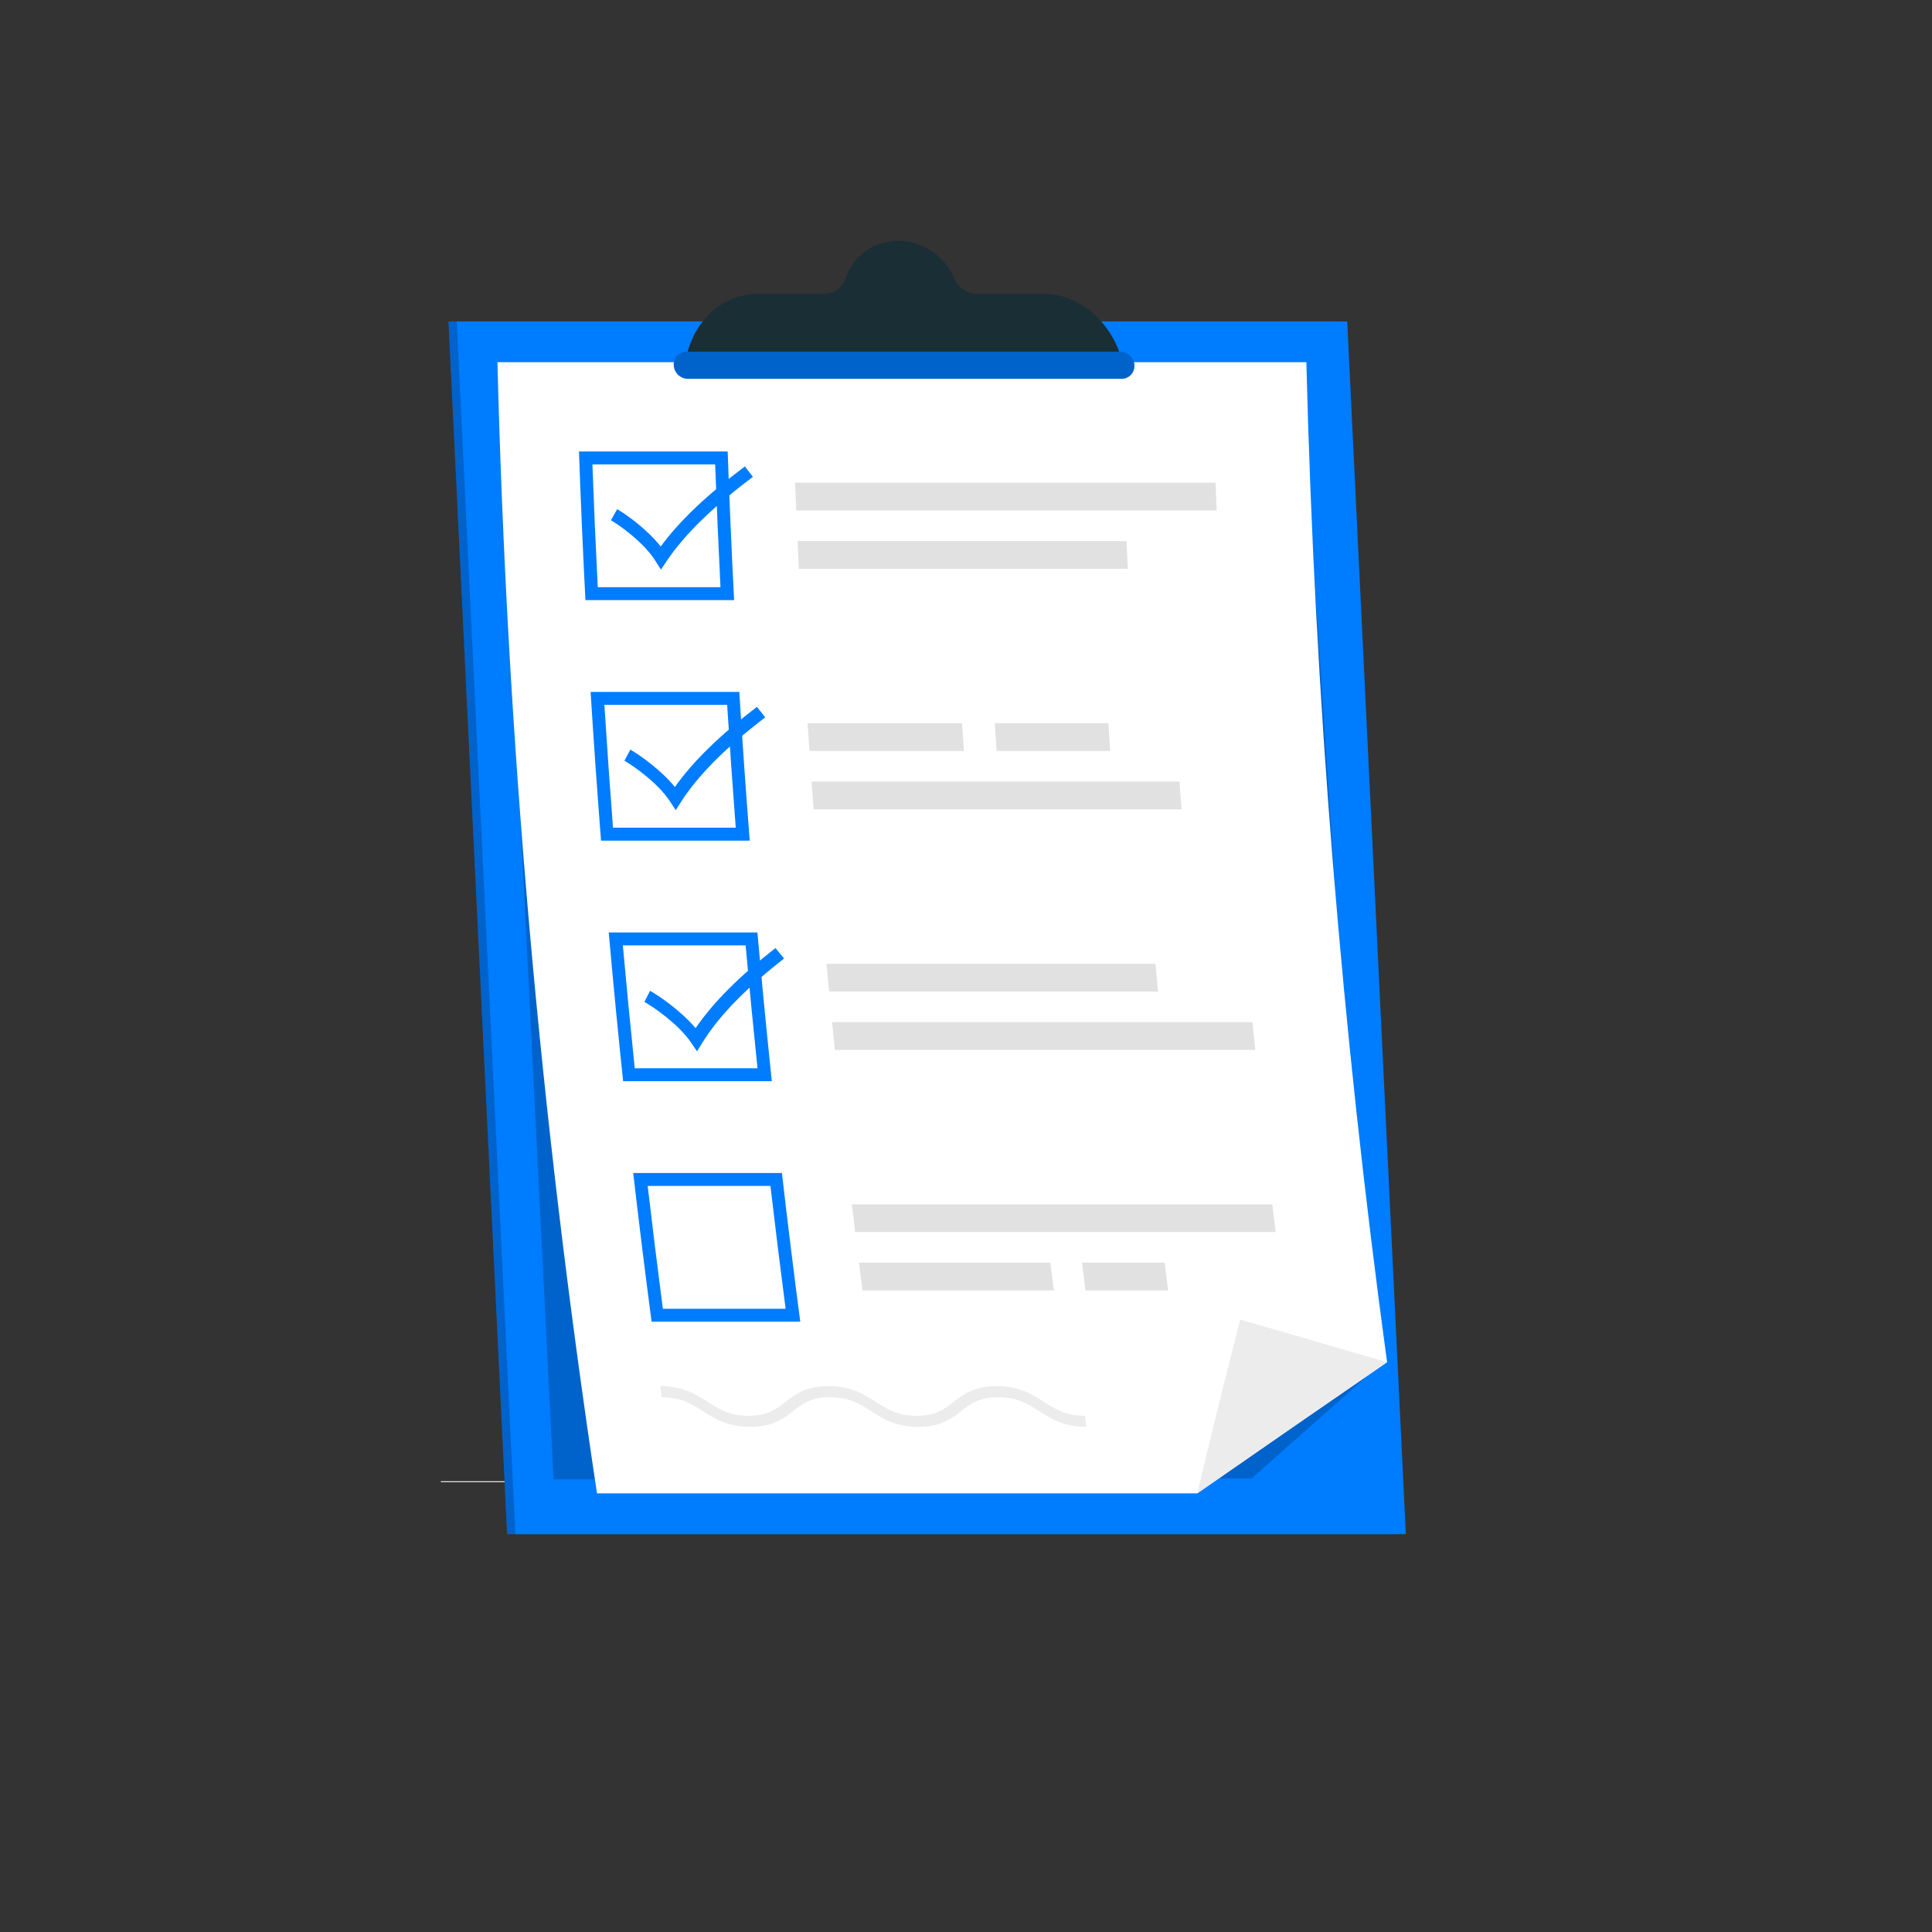 <?xml version="1.0" encoding="UTF-8"?>
<svg width="666.67" height="666.67" version="1.1" viewBox="0 0 666.67 666.67" xml:space="preserve" xmlns="http://www.w3.org/2000/svg" xmlns:cc="http://creativecommons.org/ns#" xmlns:dc="http://purl.org/dc/elements/1.1/" xmlns:rdf="http://www.w3.org/1999/02/22-rdf-syntax-ns#"><rect x="0" y="0" width="666.67" height="666.67" fill="#333333" stroke="none"/><defs><clipPath id="clipPath198-7"><path d="m0 500h500v-500h-500z"/></clipPath><clipPath id="clipPath206-7"><path d="m85.979 400.7h245.69v-313.94h-245.69z"/></clipPath><clipPath id="clipPath226-2"><path d="m0 500h500v-500h-500z"/></clipPath><clipPath id="clipPath234-8"><path d="m98.653 390.14h225.24v-289.19h-225.24z"/></clipPath><clipPath id="clipPath338-5"><path d="m144.29 392.87h119.26v-7.028h-119.26z"/></clipPath></defs><g transform="matrix(1.333 0 0 -1.333 0 666.67)"><g fill="#ececec"><path d="m336.45 126.76h24.887v0.249h-24.887z"/><path d="m114.12 116.44h26.889v0.25h-26.889z"/><path d="m208.43 120.66h46.838v0.25h-46.838z"/></g><g transform="translate(346.62 416.92)"><path d="m0 0h-230.52l15.175-313.94h230.52z" fill="#007cff"/></g><g transform="translate(30.119 16.218)"><g clip-path="url(#clipPath198-7)"><g clip-path="url(#clipPath206-7)" opacity=".2"><g transform="translate(316.5 400.7)"><path d="m0 0h-230.52l15.175-313.94h230.52z"/></g></g></g></g><g transform="translate(348.75 416.92)"><path d="m0 0h-230.52l15.175-313.94h230.52z" fill="#007cff"/></g><g transform="translate(30.119 16.218)"><g clip-path="url(#clipPath226-2)"><g clip-path="url(#clipPath234-8)" opacity=".2"><g transform="translate(306.46 390.14)"><path d="m0 0h-207.8l14.519-289.19 180.7 0.24 30.028 26.624z"/></g></g><g transform="translate(308.05 390.15)"><path d="m0 0c2.168-86.192 9.139-172.61 20.896-258.85-16.466-11.327-32.85-22.651-49.15-33.972h-155.37c-14.723 97.513-23.322 195.31-25.776 292.83z" fill="#fff"/></g><g transform="translate(328.95 131.29)"><path d="m0 0c-16.466-11.327-32.85-22.65-49.15-33.971 3.567 14.996 7.278 30 11.134 45.008 12.663-3.68 25.336-7.359 38.016-11.037" fill="#ececec"/></g><g transform="translate(158.25 367.04)"><path d="m0 0h-38.49c0.451-12.822 1.007-25.649 1.669-38.479h38.489c-0.662 12.829-1.217 25.656-1.668 38.479m-3.236-3.351c0.387-10.59 0.846-21.182 1.378-31.776h-31.777c-0.532 10.594-0.992 21.186-1.379 31.776h31.778" fill="#007cff"/></g><g transform="translate(284.82 351.76)"><path d="m0 0h-108.82c-0.101 2.394-0.196 4.787-0.289 7.18 36.276 1e-3 72.551 1e-3 108.83 0 0.092-2.393 0.188-4.786 0.288-7.18" fill="#e1e1e1"/></g><g transform="translate(261.83 336.66)"><path d="m0 0h-85.157c-0.115 2.394-0.226 4.788-0.334 7.182h85.156c0.108-2.394 0.22-4.788 0.335-7.182" fill="#e1e1e1"/></g><g transform="translate(161.26 304.8)"><path d="m0 0h-38.489c0.793-12.832 1.692-25.668 2.698-38.504h38.489c-1.005 12.836-1.904 25.672-2.698 38.504m-3.147-3.353c0.671-10.598 1.414-21.198 2.228-31.797h-31.777c-0.815 10.6-1.557 21.199-2.228 31.797h31.777" fill="#007cff"/></g><g transform="translate(219.4 289.51)"><path d="m0 0h-39.979c-0.164 2.395-0.324 4.79-0.48 7.186h39.979c0.156-2.396 0.316-4.791 0.48-7.186" fill="#e1e1e1"/></g><g transform="translate(257.27 289.51)"><path d="m0 0h-29.407c-0.164 2.395-0.324 4.79-0.481 7.186h29.408c0.156-2.396 0.317-4.791 0.48-7.186" fill="#e1e1e1"/></g><g transform="translate(275.73 274.4)"><path d="m0 0h-95.23c-0.179 2.395-0.355 4.79-0.526 7.186h95.229c0.172-2.395 0.348-4.791 0.527-7.186" fill="#e1e1e1"/></g><g transform="translate(165.95 242.53)"><path d="m0 0h-38.49c1.137-12.836 2.379-25.672 3.727-38.507h38.49c-1.349 12.835-2.591 25.671-3.727 38.507m-3.057-3.354c0.954-10.6 1.98-21.201 3.078-31.8h-31.778c-1.098 10.6-2.124 21.199-3.077 31.8h31.777" fill="#007cff"/></g><g transform="translate(294.1 219.31)"><path d="m0 0h-108.82c0.236-2.396 0.475-4.791 0.718-7.186h108.83c-0.243 2.395-0.483 4.791-0.719 7.186" fill="#e1e1e1"/></g><g transform="translate(268.99 234.42)"><path d="m0 0h-85.156c0.22-2.395 0.444-4.791 0.671-7.186h85.157c-0.228 2.395-0.452 4.791-0.672 7.186" fill="#e1e1e1"/></g><g transform="translate(172.29 180.26)"><path d="m0 0h-38.49c1.479-12.833 3.064-25.663 4.755-38.491h38.489c-1.69 12.827-3.275 25.658-4.754 38.491m-2.967-3.353c1.236-10.597 2.545-21.192 3.926-31.786h-31.777c-1.381 10.594-2.69 21.19-3.927 31.786h31.778" fill="#007cff"/></g><g transform="translate(300.09 164.97)"><path d="m0 0h-108.82c-0.292 2.394-0.58 4.788-0.865 7.184h108.83c0.284-2.395 0.572-4.789 0.864-7.184" fill="#e1e1e1"/></g><g transform="translate(242.69 149.87)"><path d="m0 0h-49.539c-0.308 2.393-0.611 4.789-0.911 7.183h49.54c0.299-2.394 0.603-4.789 0.91-7.183" fill="#e1e1e1"/></g><g transform="translate(272.27 149.87)"><path d="m0 0h-21.392c-0.307 2.393-0.61 4.789-0.91 7.183h21.392c0.3-2.394 0.603-4.789 0.91-7.183" fill="#e1e1e1"/></g><g transform="translate(140.97 336.45)"><path d="m0 0c-0.47 0.749-0.94 1.496-1.409 2.245-3.075 4.896-9.362 9.271-11.525 10.546 0.537 0.956 1.074 1.912 1.611 2.869 2.559-1.509 7.764-5.237 11.269-9.67 4.84 6.597 11.991 13.4 21.792 20.727 0.69-0.902 1.383-1.805 2.074-2.708-10.464-7.827-17.785-15.002-22.402-21.899-0.47-0.704-0.941-1.407-1.41-2.11" fill="#007cff"/></g><g transform="translate(144.8 274.19)"><path d="m0 0c-0.491 0.749-0.98 1.497-1.469 2.246-3.202 4.9-9.608 9.279-11.807 10.552 0.511 0.957 1.022 1.914 1.534 2.871 2.603-1.511 7.905-5.242 11.528-9.675 4.662 6.601 11.633 13.403 21.237 20.741 0.715-0.903 1.431-1.807 2.147-2.711-10.252-7.841-17.387-15.008-21.816-21.913-0.452-0.704-0.903-1.406-1.354-2.111" fill="#007cff"/></g><g transform="translate(150.32 211.76)"><path d="m0 0c-0.509 0.748-1.02 1.497-1.529 2.246-3.333 4.898-9.858 9.277-12.09 10.553 0.486 0.956 0.972 1.914 1.458 2.871 2.642-1.513 8.044-5.243 11.787-9.677 4.487 6.6 11.274 13.406 20.681 20.744 0.739-0.904 1.479-1.807 2.22-2.711-10.043-7.84-16.985-15.013-21.23-21.915-0.432-0.704-0.864-1.408-1.297-2.111" fill="#007cff"/></g><g transform="translate(251.13 114.54)"><path d="m0 0c-5.9 3e-3 -9.301 2.181-12.299 4.101-2.867 1.842-5.574 3.572-10.557 3.575-4.985-1e-3 -7.203-1.736-9.549-3.575-2.452-1.92-5.232-4.105-11.129-4.101-5.897 3e-3 -9.303 2.181-12.298 4.101-2.868 1.842-5.569 3.572-10.556 3.575-4.985-1e-3 -7.202-1.736-9.547-3.575-2.452-1.92-5.23-4.105-11.127-4.101-5.899 3e-3 -9.298 2.181-12.297 4.101-2.868 1.842-5.573 3.572-10.555 3.575-0.135 0.959-0.269 1.919-0.402 2.879 5.897-3e-3 9.29-2.177 12.286-4.102 2.864-1.835 5.573-3.577 10.557-3.574 4.983-3e-3 7.197 1.738 9.545 3.574 2.455 1.922 5.238 4.101 11.138 4.102 5.897-3e-3 9.287-2.177 12.287-4.102 2.862-1.835 5.575-3.577 10.557-3.574 4.985-3e-3 7.198 1.738 9.548 3.574 2.453 1.922 5.241 4.101 11.14 4.102 5.898-3e-3 9.29-2.177 12.287-4.102 2.864-1.835 5.573-3.577 10.56-3.574 0.136-0.96 0.274-1.918 0.411-2.879" fill="#ececec"/></g><g transform="translate(259.59 392.93)"><path d="m0 0c-3.373 8.962-11.184 14.904-19.591 14.904h-17.114c-2.554 0-4.945 1.562-5.953 3.955-2.409 5.715-8.108 9.787-14.567 9.787s-11.764-4.072-13.62-9.787c-0.777-2.393-3.017-3.955-5.571-3.955h-17.114c-8.407 0-15.643-5.942-18.15-14.904l-1.002-3.579h114.03z" fill="#1a2e35"/></g><g transform="translate(260.2 385.84)"><path d="m0 0h-112.23c-1.933 0-3.591 1.581-3.684 3.514-0.094 1.933 1.411 3.515 3.344 3.515h112.23c1.933 0 3.591-1.582 3.684-3.515 0.094-1.933-1.411-3.514-3.344-3.514" fill="#007cff"/></g><g clip-path="url(#clipPath338-5)" opacity=".2"><g transform="translate(260.2 385.84)"><path d="m0 0h-112.23c-1.933 0-3.591 1.581-3.684 3.514-0.094 1.933 1.411 3.515 3.344 3.515h112.23c1.933 0 3.591-1.582 3.684-3.515 0.094-1.933-1.411-3.514-3.344-3.514"/></g></g></g></g></g></svg>

